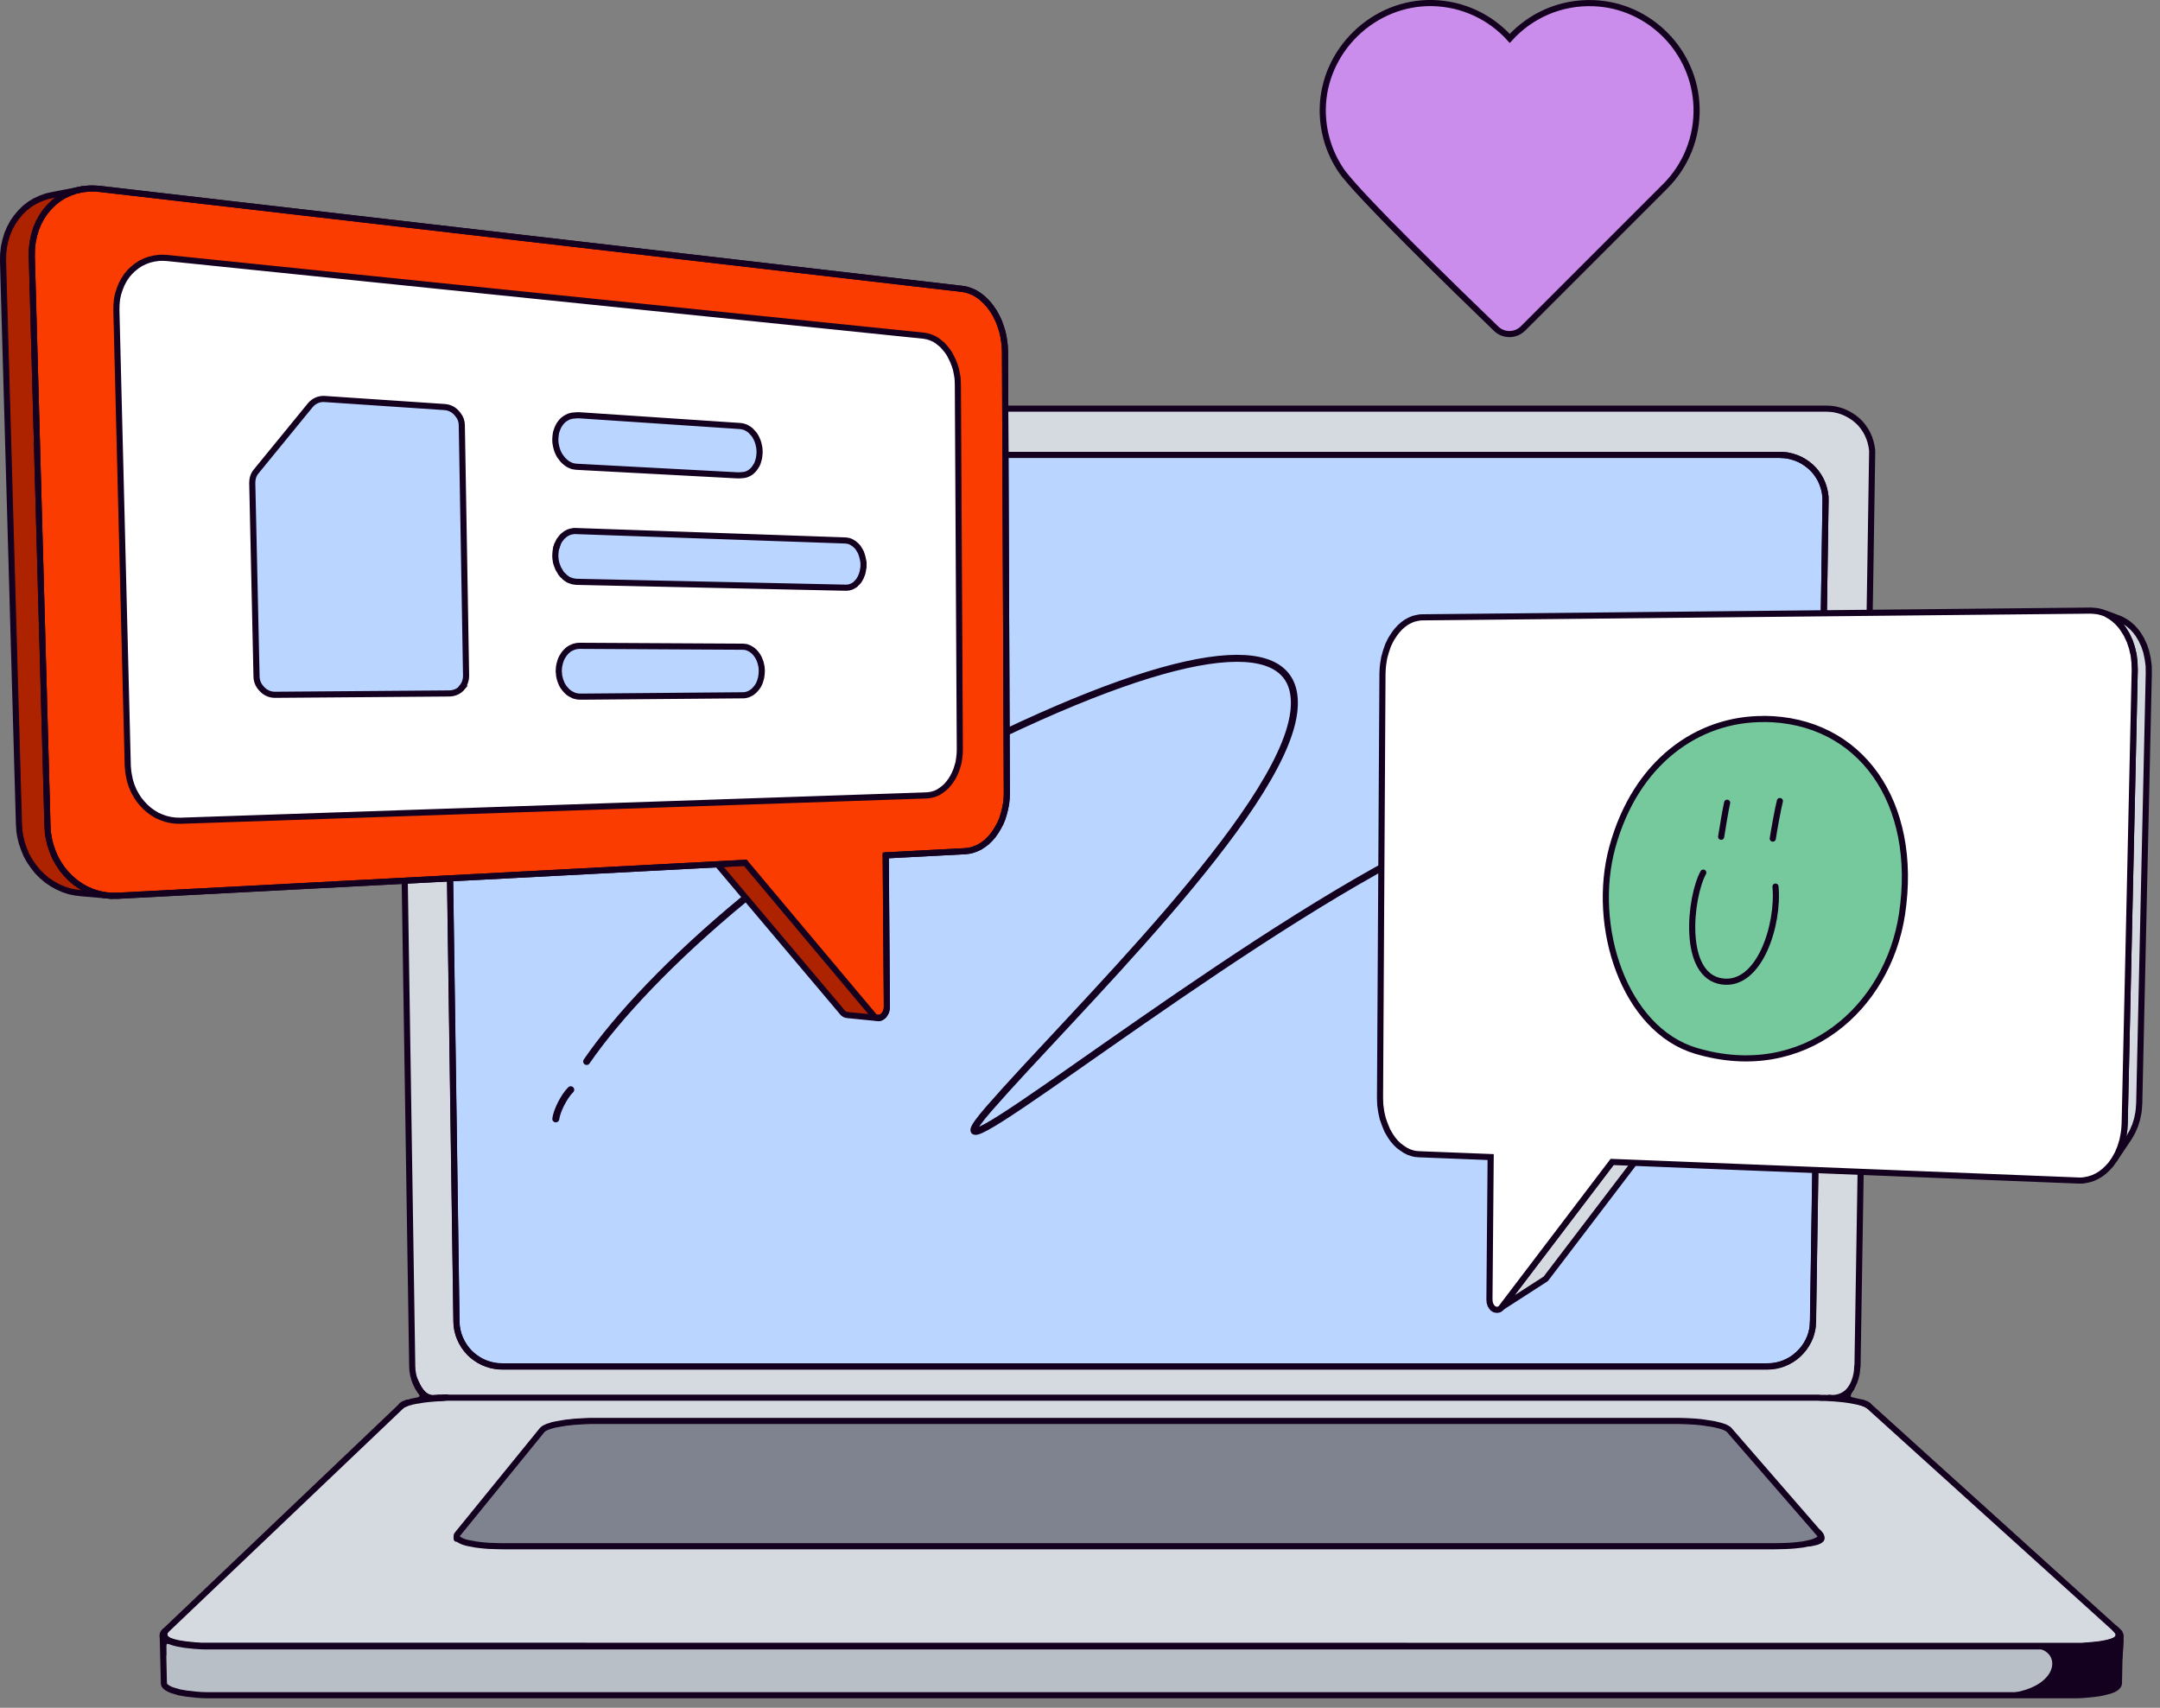<svg width="215" height="170" viewBox="0 0 215 170" fill="none" xmlns="http://www.w3.org/2000/svg">
<rect x="0" y="0" width="215" height="170" fill="#808080" stroke="none"/>
<g clip-path="url(#clip0_30_10048)">
<path d="M186.327 44.846L186.266 44.407L186.169 43.969L186.035 43.567L185.864 43.177L185.657 42.799L185.426 42.446L185.145 42.129L184.853 41.824L184.524 41.556L184.171 41.325L183.805 41.118L183.415 40.947L183.001 40.825L182.575 40.728L182.282 40.691L181.832 40.667H44.151L43.7 40.691L43.262 40.752L42.835 40.862L42.433 41.008L42.044 41.191L41.678 41.398L41.337 41.642L41.02 41.922L40.728 42.226L40.472 42.568L40.24 42.921L40.045 43.298L39.887 43.701L39.765 44.115L39.68 44.553L39.643 44.846L39.631 45.297L41.032 136.011L41.069 136.438L41.13 136.864L41.239 137.278L41.386 137.668L41.568 138.046L41.788 138.412L42.031 138.74L42.299 139.057L42.604 139.337L42.933 139.593L43.274 139.825L43.652 140.02L44.041 140.178L44.444 140.3L44.87 140.385L45.15 140.422L45.601 140.446H180.297L180.735 140.422L181.174 140.361L181.588 140.263L181.99 140.129L182.368 139.959L182.733 139.752L183.074 139.508L183.391 139.24L183.683 138.948L183.952 138.631L184.183 138.29L184.39 137.924L184.561 137.547L184.695 137.144L184.792 136.73L184.829 136.438L184.865 136.011L186.339 45.297L186.327 44.846Z" fill="#D5DAE0"/>
<path d="M184.865 136.011L184.841 136.45L184.804 136.73L184.707 137.144L184.573 137.547L184.402 137.924L184.195 138.29L183.964 138.631L183.696 138.948L183.403 139.24L183.087 139.508L182.745 139.739L182.38 139.947L182.002 140.117L181.6 140.251L181.186 140.349L180.76 140.41L180.321 140.434H45.601L45.162 140.41L44.87 140.373L44.444 140.288L44.041 140.166L43.652 140.008L43.286 139.813L42.933 139.581L42.604 139.325L42.299 139.045L42.031 138.74L41.788 138.412L41.568 138.058L41.386 137.681L41.239 137.291L41.13 136.876L41.057 136.45L41.032 136.011L39.631 45.309V44.858L39.68 44.566L39.765 44.127L39.887 43.713L40.045 43.311L40.24 42.933L40.472 42.58L40.728 42.251L41.02 41.946L41.337 41.666L41.678 41.422L42.044 41.203L42.433 41.02L42.835 40.874L43.262 40.764L43.7 40.704L44.151 40.679H181.832L182.282 40.704L182.575 40.74L183.001 40.838L183.415 40.972L183.805 41.142L184.183 41.349L184.536 41.581L184.865 41.849L185.17 42.141L185.438 42.47L185.682 42.823L185.889 43.201L186.059 43.591L186.193 44.005L186.291 44.432L186.352 44.87C186.352 44.87 186.364 45.321 184.89 136.036L184.865 136.011Z" stroke="#14001F" stroke-width="0.609" stroke-linecap="round" stroke-linejoin="round"/>
<path d="M181.697 49.463L181.636 49.012L181.539 48.586L181.405 48.184L181.234 47.782L181.027 47.416L180.784 47.063L180.516 46.746L180.223 46.454L179.894 46.186L179.541 45.942L179.175 45.735L178.786 45.577L178.371 45.443L177.945 45.345L177.653 45.309L177.202 45.284H48.78L48.33 45.309L47.891 45.382L47.465 45.479L47.063 45.626L46.673 45.808L46.307 46.015L45.966 46.271L45.649 46.539L45.357 46.844L45.101 47.185L44.87 47.538L44.675 47.916L44.516 48.318L44.395 48.732L44.309 49.159L44.273 49.463L44.261 49.914L45.442 131.577L45.467 132.015L45.54 132.442L45.649 132.856L45.796 133.246L45.978 133.624L46.185 133.989L46.429 134.318L46.709 134.635L47.002 134.915L47.331 135.171L47.684 135.402L48.049 135.597L48.439 135.756L48.853 135.89L49.268 135.975L49.56 136.012L49.999 136.036H175.898L176.337 136.012L176.775 135.951L177.19 135.853L177.592 135.707L177.969 135.536L178.335 135.329L178.676 135.098L178.993 134.83L179.285 134.525L179.553 134.208L179.785 133.867L179.992 133.502L180.162 133.124L180.296 132.722L180.394 132.308L180.43 132.015L180.455 131.577L181.71 49.914L181.697 49.463Z" fill="#BAD5FF" stroke="#14001F" stroke-width="0.609"/>
<path d="M180.455 131.577L180.431 132.015L180.394 132.296L180.297 132.71L180.163 133.112L179.992 133.49L179.785 133.855L179.553 134.196L179.285 134.513L178.993 134.805L178.676 135.073L178.335 135.317L177.97 135.524L177.592 135.695L177.19 135.829L176.776 135.926L176.349 135.987L175.911 136.012H49.999L49.56 135.987L49.268 135.951L48.842 135.865L48.44 135.743L48.05 135.585L47.684 135.39L47.331 135.159L47.002 134.903L46.697 134.623L46.429 134.306L46.186 133.965L45.967 133.611L45.784 133.234L45.638 132.844L45.528 132.43L45.455 132.003L45.43 131.565L44.249 49.902V49.451L44.297 49.159L44.383 48.732L44.505 48.318L44.663 47.916L44.858 47.538L45.089 47.185L45.345 46.856L45.638 46.551L45.954 46.271L46.295 46.028L46.661 45.808L47.051 45.626L47.453 45.479L47.879 45.37L48.318 45.309L48.769 45.284H177.19L177.641 45.309L177.933 45.345L178.36 45.443L178.774 45.577L179.164 45.747L179.541 45.955L179.895 46.186L180.224 46.454L180.528 46.746L180.796 47.075L181.04 47.429L181.247 47.794L181.418 48.184L181.552 48.598L181.649 49.025L181.71 49.463C181.71 49.463 181.722 49.914 180.467 131.589L180.455 131.577Z" stroke="#14001F" stroke-width="0.609" stroke-linecap="round" stroke-linejoin="round"/>
<path d="M210.937 162.522L210.791 162.363L185.974 139.922L185.864 139.849L185.718 139.776L185.523 139.703L185.304 139.618H185.231L185.048 139.557L184.755 139.496L184.451 139.435L184.122 139.374L183.769 139.325L183.403 139.277L183.001 139.24L182.587 139.203L182.16 139.179L181.722 139.155H181.283L180.991 139.13H44.468L44.029 139.167L43.59 139.191L43.201 139.216H43.188L42.799 139.252L42.421 139.289L42.056 139.337L41.714 139.398L41.385 139.447L41.093 139.508H41.044L40.825 139.581L40.581 139.642L40.374 139.727L40.191 139.8L40.106 139.849L39.996 139.922L16.434 162.363L16.313 162.522V162.899L16.288 162.924L16.386 163.046L16.471 163.119L16.544 163.168L16.751 163.277L17.007 163.375L17.312 163.472L17.653 163.557L18.055 163.63L18.506 163.691L18.969 163.74L19.444 163.789H19.492L20.029 163.825H20.406L206.916 163.838H207.27L207.489 163.813L208.013 163.777L208.512 163.728L208.975 163.679L209.402 163.606L209.767 163.533L210.096 163.448L210.389 163.35L210.62 163.241L210.803 163.131L210.949 163.009L211.022 162.887L211.046 162.765C211.01 162.607 210.961 162.522 210.961 162.522H210.937Z" fill="#D5DAE0" stroke="#14001F" stroke-width="0.609" stroke-linecap="round" stroke-linejoin="round"/>
<path d="M40.081 139.849L39.971 139.922L40.081 139.837L40.178 139.776L40.349 139.703L40.556 139.63L40.349 139.715L40.178 139.8L40.081 139.849Z" fill="#D5DAE0" stroke="#14001F" stroke-width="0.609" stroke-linecap="round" stroke-linejoin="round"/>
<path d="M43.602 139.155L43.2 139.179L43.615 139.143L44.029 139.118L44.468 139.106L44.029 139.13L43.602 139.155Z" fill="#D5DAE0" stroke="#14001F" stroke-width="0.609" stroke-linecap="round" stroke-linejoin="round"/>
<path d="M185.522 139.691L185.303 139.605L185.522 139.679L185.717 139.752L185.863 139.837L185.973 139.922L185.851 139.849L185.717 139.764L185.522 139.691Z" fill="#D5DAE0" stroke="#14001F" stroke-width="0.609" stroke-linecap="round" stroke-linejoin="round"/>
<path d="M16.203 162.802L16.227 162.839L16.264 162.936" fill="#D5DAE0"/>
<path d="M16.203 162.802L16.227 162.839L16.264 162.936" stroke="#14001F" stroke-width="0.609" stroke-linecap="round" stroke-linejoin="round"/>
<path d="M16.361 163.058V163.07L16.446 163.131" fill="#D5DAE0"/>
<path d="M16.361 163.058V163.07L16.446 163.131" stroke="#14001F" stroke-width="0.609" stroke-linecap="round" stroke-linejoin="round"/>
<path d="M18.03 163.667L18.469 163.752L18.956 163.801L19.419 163.838" fill="#D5DAE0"/>
<path d="M18.03 163.667L18.469 163.752L18.956 163.801L19.419 163.838" stroke="#14001F" stroke-width="0.609" stroke-linecap="round" stroke-linejoin="round"/>
<path d="M208.001 163.825L208.488 163.789L208.951 163.728" fill="#D5DAE0"/>
<path d="M208.001 163.825L208.488 163.789L208.951 163.728" stroke="#14001F" stroke-width="0.609" stroke-linecap="round" stroke-linejoin="round"/>
<path d="M158.647 0.317C155.321 0.183 152.324 1.56 150.278 3.826C148.377 1.718 145.648 0.378 142.602 0.305C136.73 0.171 131.711 5.032 131.662 10.904C131.65 13.146 132.32 15.229 133.489 16.959C135.049 19.274 145.222 29.154 148.925 32.724C149.669 33.443 150.85 33.43 151.593 32.699C155.041 29.252 164.191 20.102 165.75 18.543C167.76 16.532 168.966 13.73 168.869 10.636C168.686 5.08 164.191 0.536 158.647 0.317Z" fill="#CA8DEB"/>
<path d="M211.022 162.765V162.863L211.009 162.936L210.912 167.553L210.888 167.7L210.802 167.834L210.68 167.968L210.498 168.089L210.339 168.175L210.254 168.211L209.974 168.309L209.645 168.394L209.267 168.491L208.853 168.565L208.39 168.625L207.891 168.674L207.355 168.723L206.794 168.747H20.491L20.101 168.735L19.553 168.699L19.041 168.638L18.566 168.589L18.14 168.516L17.738 168.443L17.677 168.406L17.397 168.333L17.092 168.236L16.836 168.126L16.629 168.004L16.459 167.87L16.361 167.748L16.312 167.59V167.517L16.203 162.875V162.802L16.227 162.668L16.288 162.534V162.57L16.276 162.899L16.264 162.936V162.948L16.361 163.058L16.446 163.131L16.532 163.192L16.727 163.301L16.982 163.399L17.299 163.509L17.64 163.594L18.03 163.667L18.481 163.74L18.944 163.789L19.419 163.838H19.468L20.004 163.874L20.381 163.886H206.892L207.257 163.874L207.476 163.862L208 163.825L208.488 163.777L208.95 163.728L209.377 163.643L209.742 163.569L210.071 163.484L210.376 163.375L210.595 163.265L210.778 163.143L210.924 163.021L210.997 162.887L211.022 162.765Z" fill="#B9BFC7" stroke="#14001F" stroke-width="0.609" stroke-linecap="round" stroke-linejoin="round"/>
<path d="M180.893 152.617C180.979 152.714 181.076 152.812 181.137 152.946C181.234 153.165 181.039 153.238 180.857 153.299C180.564 153.397 180.272 153.47 179.98 153.518C179.699 153.567 179.821 153.994 180.101 153.945C180.528 153.872 181.186 153.786 181.49 153.445C181.807 153.08 181.49 152.605 181.21 152.325C181.015 152.117 180.711 152.422 180.905 152.629L180.893 152.617Z" fill="#14001F"/>
<path d="M180.442 152.532C180.527 152.654 180.686 152.836 180.649 153.007C180.613 153.19 180.393 153.238 180.247 153.275C179.967 153.336 180.089 153.762 180.369 153.701C180.661 153.64 180.954 153.482 181.064 153.19C181.173 152.873 181.015 152.568 180.832 152.312C180.674 152.081 180.284 152.312 180.454 152.532H180.442Z" fill="#14001F"/>
<path d="M184.207 138.034C183.988 138.302 183.72 138.692 183.781 139.057C183.841 139.423 184.183 139.545 184.511 139.569C184.792 139.593 184.792 139.155 184.511 139.13C184.329 139.118 184.17 139.082 184.231 138.862C184.28 138.68 184.402 138.497 184.524 138.351C184.706 138.131 184.39 137.827 184.219 138.046L184.207 138.034Z" fill="#14001F"/>
<path d="M184.061 137.924C183.635 138.607 182.892 138.96 182.088 138.838C181.807 138.802 181.698 139.216 181.966 139.264C182.965 139.423 183.891 139.021 184.439 138.156C184.585 137.912 184.208 137.693 184.061 137.937V137.924Z" fill="#14001F"/>
<path d="M41.154 137.412C41.556 138.326 42.116 139.337 43.237 139.362C43.517 139.362 43.517 138.935 43.237 138.923C42.287 138.899 41.86 137.936 41.531 137.193C41.422 136.937 41.044 137.157 41.154 137.412Z" fill="#14001F"/>
<path d="M41.544 138.533C41.641 138.631 41.787 138.777 41.763 138.935C41.726 139.106 41.495 139.143 41.349 139.167C41.069 139.228 41.19 139.654 41.471 139.593C41.775 139.532 42.104 139.386 42.189 139.057C42.275 138.728 42.068 138.46 41.86 138.229C41.666 138.022 41.361 138.326 41.556 138.533H41.544Z" fill="#14001F"/>
<path d="M210.363 162.168C210.57 162.376 210.851 162.571 210.924 162.875C210.973 163.07 210.924 163.338 210.912 163.533C210.887 164.045 210.851 164.569 210.814 165.08C210.79 165.36 211.228 165.36 211.253 165.08C211.314 164.361 211.411 163.594 211.375 162.875C211.35 162.4 211.009 162.181 210.692 161.852C210.485 161.657 210.181 161.961 210.388 162.156L210.363 162.168Z" fill="#14001F"/>
<path d="M210.303 162.339C210.449 162.497 210.693 162.705 210.486 162.924C210.328 163.094 210.011 163.18 209.804 163.253C209.536 163.338 209.645 163.764 209.926 163.679C210.279 163.57 210.778 163.399 210.949 163.033C211.132 162.631 210.888 162.327 210.62 162.034C210.425 161.827 210.121 162.132 210.315 162.339H210.303Z" fill="#14001F"/>
<path d="M16.41 162.144C16.312 162.302 16.202 162.473 16.166 162.656C16.129 162.838 16.19 163.021 16.276 163.204C16.397 163.46 16.775 163.241 16.653 162.985C16.531 162.729 16.653 162.583 16.787 162.363C16.933 162.12 16.556 161.9 16.41 162.144Z" fill="#14001F"/>
<path d="M16.483 162.059C16.3 162.339 16.154 162.644 16.3 162.973C16.422 163.253 16.666 163.46 16.934 163.582C17.19 163.691 17.409 163.314 17.153 163.204C16.983 163.131 16.836 163.021 16.727 162.863C16.593 162.644 16.727 162.461 16.849 162.278C17.007 162.047 16.629 161.827 16.471 162.059H16.483Z" fill="#14001F"/>
<path d="M17.239 163.204C17.166 163.168 17.08 163.131 17.007 163.082C16.971 163.058 16.861 163.021 16.837 162.985C16.788 162.875 16.63 162.851 16.532 162.912C16.422 162.973 16.398 163.107 16.459 163.216C16.52 163.326 16.617 163.375 16.727 163.436C16.837 163.497 16.922 163.545 17.019 163.594C17.129 163.643 17.251 163.618 17.324 163.521C17.385 163.423 17.348 163.277 17.251 163.216L17.239 163.204Z" fill="#14001F"/>
<path d="M16.228 162.132C16.057 162.29 15.923 162.461 15.899 162.692C15.874 162.948 15.923 163.216 15.935 163.472C15.96 163.752 16.398 163.752 16.374 163.472C16.362 163.289 16.35 163.119 16.337 162.936C16.325 162.692 16.362 162.607 16.532 162.437C16.739 162.242 16.423 161.937 16.228 162.132Z" fill="#14001F"/>
<path d="M16.959 163.253C16.679 163.082 16.362 163.18 16.203 163.472C16.118 163.643 16.118 163.85 16.118 164.033C16.118 164.264 16.118 164.496 16.118 164.727C16.118 165.007 16.557 165.007 16.557 164.727C16.557 164.532 16.557 164.325 16.557 164.13C16.557 164.033 16.52 163.509 16.727 163.631C16.971 163.777 17.19 163.399 16.947 163.253H16.959Z" fill="#14001F"/>
<path d="M41.325 137.79C41.507 138.253 41.824 138.74 42.238 139.033C42.677 139.337 43.189 139.325 43.688 139.277C43.968 139.252 43.968 138.814 43.688 138.838C43.286 138.874 42.86 138.923 42.506 138.692C42.153 138.46 41.885 138.058 41.739 137.693C41.641 137.437 41.215 137.547 41.312 137.815L41.325 137.79Z" fill="#14001F"/>
<path d="M158.647 0.317C155.321 0.183 152.324 1.56 150.278 3.826C148.377 1.718 145.648 0.378 142.602 0.305C136.73 0.171 131.711 5.032 131.662 10.904C131.65 13.146 132.32 15.229 133.489 16.959C135.049 19.274 145.222 29.154 148.925 32.724C149.669 33.443 150.85 33.43 151.593 32.699C155.041 29.252 164.191 20.102 165.75 18.543C167.76 16.532 168.966 13.73 168.869 10.636C168.686 5.08 164.191 0.536 158.647 0.317Z" stroke="#14001F" stroke-width="0.609"/>
<path d="M58.392 105.664C64.423 96.868 80.237 82.345 99.827 73.037C119.917 63.498 129.736 63.34 128.774 70.93C127.507 80.895 106.552 101.046 98.45 110.354C90.348 119.662 116.505 98.122 136.973 86.67C149.643 79.58 162.033 74.633 165.177 77.667C167.418 79.823 164.872 84.953 161.851 88.218" stroke="#14001F" stroke-width="0.694" stroke-linecap="round" stroke-linejoin="round"/>
<path d="M56.809 108.478C56.127 109.136 55.408 110.622 55.323 111.377" stroke="#14001F" stroke-width="0.694" stroke-linecap="round" stroke-linejoin="round"/>
<path d="M149.302 130.298L149.363 130.249L153.749 127.422L153.688 127.459L149.302 130.298Z" fill="#BFBFBE"/>
<path d="M149.363 130.249L149.424 130.188L153.81 127.362L153.749 127.422L149.363 130.249Z" fill="#BFBFBE"/>
<path d="M149.425 130.188L149.474 130.127L153.86 127.301L153.811 127.361L149.425 130.188Z" fill="#9C9B9B"/>
<path d="M149.474 130.127L160.463 115.666L164.361 113.522L153.86 127.301L149.474 130.127Z" fill="#D5DAE0" stroke="#14001F" stroke-width="0.609" stroke-linecap="round" stroke-linejoin="round"/>
<path d="M213.884 67.007L212.934 109.794L212.897 110.342L212.861 110.695L212.727 111.377L212.532 112.011L212.264 112.632L211.959 113.18L210.473 115.398L210.79 114.825L211.058 114.179L211.265 113.497L211.399 112.791L211.448 112.413L211.484 111.84L212.483 66.714L212.459 65.935L212.374 65.192L212.203 64.473L211.984 63.815L211.691 63.194L211.35 62.633L211.07 62.255L210.753 61.914L210.4 61.597L210.059 61.354L209.669 61.135L211.228 61.719L211.582 61.914L211.923 62.158L212.252 62.45L212.544 62.767L212.824 63.133L213.141 63.656L213.421 64.253L213.628 64.875L213.775 65.557L213.872 66.264L213.884 67.007Z" fill="#D5DAE0" stroke="#14001F" stroke-width="0.609" stroke-linecap="round" stroke-linejoin="round"/>
<path d="M212.484 66.714L211.485 111.84L211.448 112.413L211.4 112.791L211.266 113.497L211.058 114.18L210.79 114.825L210.474 115.398L210.096 115.934L209.779 116.275L209.463 116.58L209.097 116.86L208.732 117.079L208.342 117.262L207.927 117.396L207.501 117.481L207.233 117.518H206.941L162.655 115.751L160.462 115.666L149.473 130.127L149.412 130.2L149.364 130.249L149.303 130.298L149.242 130.334L149.169 130.359L149.108 130.371L149.047 130.383H148.974L148.901 130.371L148.852 130.359L148.779 130.346L148.73 130.322L148.669 130.273L148.596 130.237L148.547 130.176L148.499 130.127L148.438 130.03L148.365 129.92L148.328 129.798L148.279 129.652L148.255 129.347L148.377 115.179L141.237 114.898L140.848 114.862L140.592 114.801L140.226 114.679L139.885 114.508L139.556 114.289L139.227 114.045L138.923 113.753L138.655 113.436L138.399 113.071L138.094 112.547L137.851 111.962L137.631 111.341L137.485 110.683L137.388 109.989L137.363 109.282L137.607 67.068L137.631 66.532L137.668 66.166L137.778 65.472L137.96 64.826L138.18 64.192L138.46 63.632L138.789 63.12L139.057 62.767L139.349 62.45L139.666 62.17L139.983 61.939L140.348 61.744L140.701 61.597L141.067 61.512L141.323 61.464L141.591 61.451L208.135 60.781L208.573 60.818L208.853 60.854L209.268 60.964L210.839 61.549L211.229 61.719L209.67 61.135L210.059 61.354L210.401 61.597L210.754 61.914L211.071 62.255L211.351 62.633L211.692 63.194L211.984 63.815L212.204 64.473L212.374 65.192L212.46 65.935L212.484 66.714Z" fill="white" stroke="#14001F" stroke-width="0.609"/>
<path d="M175.569 71.563C185.182 71.624 190.993 79.86 189.324 90.983C187.923 100.315 179.59 107.808 168.808 104.604C161.669 102.484 158.33 92.226 160.487 84.331C162.802 75.876 168.991 71.527 175.569 71.575V71.563Z" fill="#76C99C"/>
<path d="M175.569 71.563C185.182 71.624 190.993 79.86 189.324 90.983C187.923 100.315 179.59 107.808 168.808 104.604C161.669 102.484 158.33 92.226 160.487 84.331C162.802 75.876 168.991 71.527 175.569 71.575V71.563Z" stroke="#14001F" stroke-width="0.609" stroke-linecap="round" stroke-linejoin="round"/>
<path d="M171.914 79.909C171.768 80.554 171.464 82.333 171.318 83.296" stroke="#14001F" stroke-width="0.609" stroke-linecap="round" stroke-linejoin="round"/>
<path d="M177.165 79.738C177.007 80.311 176.556 82.784 176.458 83.478" stroke="#14001F" stroke-width="0.609" stroke-linecap="round" stroke-linejoin="round"/>
<path d="M169.539 86.865C168.223 89.253 167.334 97.135 171.415 97.696C175.155 98.22 177.08 92.019 176.727 88.254" stroke="#14001F" stroke-width="0.609" stroke-linecap="round" stroke-linejoin="round"/>
<path d="M87.243 101.326L84.197 101.022L84.124 100.985L84.063 100.961L83.978 100.912L83.856 100.778L71.149 85.708L74.183 85.878L86.902 101.095L87.023 101.217L87.097 101.266L87.157 101.302L87.243 101.326Z" fill="#AD2300"/>
<path d="M11.062 89.168L8.199 88.924L7.565 88.851L6.932 88.729L6.335 88.534L5.75 88.278L5.189 87.986L4.678 87.62L4.19 87.218L3.74 86.755L3.338 86.256L2.972 85.72L2.655 85.135L2.387 84.526L2.168 83.892L2.022 83.222L1.937 82.759L1.888 82.053L0.304 26.023L0.316 25.304L0.402 24.598L0.536 23.915L0.743 23.282L0.986 22.685L1.291 22.112L1.644 21.601L2.058 21.125L2.497 20.699L2.997 20.321L3.508 20.005L4.069 19.736L4.653 19.542L5.263 19.408L8.15 18.847L7.541 18.981L6.944 19.201L6.383 19.456L5.872 19.773L5.372 20.151L4.934 20.589L4.519 21.064L4.154 21.601L3.849 22.149L3.594 22.758L3.399 23.416L3.252 24.098L3.179 24.805L3.167 25.536L4.727 82.211L4.775 82.93L4.848 83.405L5.007 84.075L5.226 84.721L5.482 85.342L5.811 85.927L6.164 86.475L6.591 86.975L7.041 87.438L7.529 87.864L8.052 88.217L8.601 88.534L9.186 88.778L9.795 88.973L10.428 89.107L11.062 89.168Z" fill="#AD2300"/>
<path d="M87.156 101.302L87.242 101.326L87.022 101.217L87.096 101.266L87.156 101.302Z" fill="#6B1400"/>
<path d="M100.217 78.861L100.204 79.397L100.156 79.945L100.046 80.481L99.924 80.981L99.778 81.48L99.583 81.943L99.352 82.37L99.096 82.784L98.84 83.174L98.535 83.503L98.219 83.819L97.877 84.075L97.512 84.319L97.122 84.49L96.732 84.624L96.464 84.684L96.05 84.733L88.155 85.147L88.277 100.206V100.327L88.265 100.425L88.241 100.522L88.192 100.717L88.143 100.803L88.094 100.9L88.046 100.973L87.997 101.034L87.948 101.107L87.887 101.156L87.814 101.205L87.741 101.253L87.68 101.29L87.607 101.314L87.096 101.266L74.181 85.878L71.416 86.037H71.404L11.719 89.168H11.061L10.428 89.107L9.794 88.973L9.185 88.778L8.6 88.534L8.052 88.218L7.528 87.864L7.041 87.438L6.59 86.975L6.164 86.475L5.81 85.927L5.481 85.342L5.225 84.721L5.006 84.075L4.848 83.405L4.775 82.93L4.726 82.211L3.167 25.536V25.524L3.179 24.805L3.252 24.098L3.398 23.416L3.593 22.758L3.849 22.149L4.153 21.601L4.519 21.065L4.933 20.589L5.372 20.151L5.871 19.773L6.383 19.456L6.943 19.201L7.54 18.981L8.149 18.847L8.795 18.774L9.221 18.762L9.892 18.799L95.745 28.752L96.172 28.825L96.586 28.959L96.988 29.13L97.366 29.361L97.719 29.629L98.06 29.946L98.389 30.287L98.681 30.677L98.962 31.079L99.205 31.53L99.437 32.005L99.607 32.504L99.778 33.016L99.888 33.552L99.973 34.113L100.009 34.478L100.034 35.051L100.217 78.861Z" fill="#FA3C00" stroke="#14001F" stroke-width="0.609"/>
<path d="M87.608 101.314L87.535 101.339H87.449L87.388 101.351H87.376L87.315 101.339L87.242 101.326L87.096 101.266L87.059 101.241L87.035 101.229L86.901 101.095L87.608 101.314Z" fill="#6B1400"/>
<path d="M74.181 85.89L86.901 101.095L86.962 101.156L87.022 101.217L87.096 101.265L87.169 101.302L87.254 101.338H87.315" fill="#14001F"/>
<path d="M88.168 85.147L88.278 100.206L88.266 100.315L88.254 100.425L88.241 100.522L88.217 100.62L88.18 100.717L88.144 100.803L88.095 100.888L88.046 100.961L87.998 101.034L87.937 101.107L87.876 101.156L87.815 101.205L87.742 101.253L87.681 101.29L87.608 101.314L87.535 101.339L87.462 101.351H87.388L87.315 101.339H87.254L87.084 101.314L84.379 101.046L84.343 101.034H84.27L84.197 101.01L84.123 100.985L84.05 100.949L83.989 100.9L83.916 100.851L83.855 100.778L71.416 86.037" stroke="#14001F" stroke-width="0.609" stroke-linecap="round" stroke-linejoin="round"/>
<path d="M74.182 85.891L71.416 86.037L11.72 89.168H11.062L10.465 89.119L10.172 89.095L8.199 88.924L7.553 88.851L6.932 88.729L6.335 88.534L5.75 88.278L5.202 87.974L4.678 87.621L4.19 87.206L3.74 86.755L3.338 86.256L2.972 85.72L2.643 85.147L2.387 84.526L2.168 83.892L2.01 83.222L1.937 82.76L1.888 82.053L0.304 26.023L0.316 25.292L0.389 24.598L0.536 23.928L0.73 23.282L0.986 22.685L1.291 22.125L1.656 21.601L2.058 21.125L2.497 20.699L2.984 20.321L3.508 20.005L4.069 19.749L4.653 19.542L5.263 19.408L7.346 19.006L7.602 18.957L8.15 18.847L8.783 18.774L9.222 18.762L9.892 18.799L95.746 28.752L96.172 28.825L96.587 28.959L96.989 29.13L97.366 29.361L97.732 29.629L98.073 29.946L98.39 30.287L98.694 30.677L98.962 31.091L99.206 31.53L99.425 32.005L99.608 32.504L99.766 33.016L99.888 33.552L99.974 34.1L100.01 34.478L100.034 35.051L100.217 78.849L100.205 79.409L100.144 79.957L100.059 80.481L99.925 80.993L99.766 81.48L99.584 81.943L99.352 82.382L99.109 82.784L98.828 83.162L98.536 83.515L98.219 83.819L97.866 84.087L97.513 84.307L97.135 84.49L96.733 84.624L96.465 84.684L96.051 84.733L88.168 85.147" stroke="#14001F" stroke-width="0.609" stroke-linecap="round" stroke-linejoin="round"/>
<path d="M11.061 89.168L10.464 89.119L9.794 88.973L9.185 88.778L8.6 88.522L8.052 88.217L7.528 87.852L7.041 87.438L6.59 86.987L6.176 86.475L5.81 85.927L5.493 85.354L5.225 84.733L5.006 84.075L4.848 83.405L4.775 82.942L4.726 82.223L3.167 25.536L3.179 24.805L3.252 24.086L3.398 23.416L3.593 22.77L3.849 22.161L4.166 21.588L4.519 21.064L4.921 20.589L5.372 20.151L5.859 19.773L6.383 19.456L6.943 19.188L7.601 18.957L8.149 18.847" stroke="#14001F" stroke-width="0.609" stroke-linecap="round" stroke-linejoin="round"/>
<path d="M95.538 74.573L95.526 75.023L95.478 75.45L95.417 75.876L95.307 76.266L95.185 76.656L95.027 77.021L94.856 77.362L94.649 77.692L94.442 77.972L94.198 78.252L93.943 78.483L93.662 78.691L93.382 78.873L93.078 79.007L92.761 79.105L92.554 79.141L92.225 79.178L17.981 81.7L17.47 81.688L16.994 81.627L16.519 81.517L16.069 81.359L15.618 81.164L15.204 80.908L14.814 80.628L14.448 80.299L14.119 79.945L13.803 79.555L13.534 79.129L13.291 78.678L13.096 78.203L12.938 77.704L12.828 77.18L12.767 76.814L12.718 76.266L11.585 30.896V30.884L11.597 30.324L11.646 29.788L11.756 29.264L11.914 28.777L12.097 28.314L12.328 27.875L12.596 27.461L12.901 27.095L13.242 26.766L13.608 26.474L13.997 26.218L14.424 26.011L14.85 25.853L15.313 25.743L15.8 25.67L16.13 25.658L16.629 25.682L91.957 33.418L92.286 33.479L92.615 33.577L92.931 33.711L93.236 33.881L93.516 34.101L93.796 34.332L94.04 34.6L94.284 34.905L94.503 35.221L94.686 35.575L94.868 35.952L95.015 36.33L95.149 36.744L95.234 37.171L95.307 37.585L95.331 37.889L95.344 38.34L95.538 74.573Z" fill="white" stroke="#14001F" stroke-width="0.609"/>
<path d="M85.951 55.981V56.444L85.914 56.651L85.878 56.87L85.829 57.078L85.756 57.273L85.683 57.455L85.585 57.638L85.488 57.796L85.366 57.943L85.244 58.065L85.11 58.199L84.952 58.296L84.818 58.369L84.659 58.43L84.489 58.479L84.379 58.491L84.197 58.503L57.394 57.918L57.187 57.894L56.98 57.857L56.797 57.796L56.602 57.723L56.431 57.614L56.261 57.492L56.115 57.346L55.956 57.2L55.822 57.029L55.713 56.834L55.591 56.639L55.579 56.615L55.53 56.505L55.42 56.213L55.347 55.981L55.311 55.737L55.286 55.579L55.274 55.336L55.286 55.067L55.311 54.836L55.347 54.605L55.493 54.166L55.591 53.959L55.688 53.776L55.822 53.605L55.944 53.447L56.102 53.301L56.261 53.179L56.31 53.142L56.431 53.069L56.492 53.045L56.602 52.984L56.797 52.923L56.98 52.887L57.114 52.862H57.309L84.16 53.8L84.343 53.825L84.513 53.861L84.684 53.922L84.83 54.008L84.989 54.105L85.123 54.215L85.257 54.337L85.391 54.483L85.5 54.653L85.598 54.812L85.695 54.994L85.768 55.202L85.829 55.396L85.878 55.603L85.951 55.981Z" fill="#BAD5FF" stroke="#14001F" stroke-width="0.609"/>
<path d="M55.493 54.166L55.347 54.604L55.42 54.373L55.493 54.166Z" fill="#BAD5FF" stroke="#14001F" stroke-width="0.609"/>
<path d="M46.04 68.408C45.723 68.798 45.248 69.017 44.736 69.029L27.363 69.163C26.888 69.163 26.425 68.968 26.096 68.615L25.986 68.493C25.706 68.189 25.548 67.787 25.535 67.372L25.109 48.05C25.109 47.648 25.231 47.246 25.487 46.941L30.884 40.338C31.237 39.912 31.761 39.68 32.309 39.717L44.273 40.521C44.748 40.557 45.175 40.777 45.479 41.142L45.589 41.276C45.833 41.569 45.967 41.934 45.967 42.324L46.393 67.287C46.393 67.689 46.259 68.079 46.003 68.396L46.04 68.408Z" fill="#BAD5FF" stroke="#14001F" stroke-width="0.609"/>
<path d="M75.595 44.736L75.583 44.578L75.534 44.346L75.486 44.127L75.413 43.908L75.327 43.701L75.23 43.506L75.12 43.323L74.998 43.165L74.852 43.006L74.718 42.86L74.56 42.738L74.401 42.641L74.231 42.543L74.048 42.482L73.865 42.434L73.683 42.409L57.662 41.337H57.455L57.138 41.361L57.004 41.374L56.809 41.41L56.614 41.471L56.444 41.556L56.273 41.654L56.102 41.776L55.956 41.91L55.822 42.068L55.7 42.239L55.591 42.421L55.493 42.629L55.42 42.836L55.347 43.055L55.311 43.299L55.286 43.542L55.274 43.786L55.286 44.042L55.311 44.212L55.359 44.456L55.42 44.688L55.493 44.907L55.591 45.126L55.7 45.333L55.834 45.516L55.968 45.699L56.115 45.857L56.273 46.003L56.444 46.137L56.626 46.247L56.809 46.332L57.004 46.405L57.211 46.442L57.418 46.466L73.415 47.319H73.597L73.914 47.295L74.036 47.282L74.219 47.246L74.389 47.185L74.548 47.112L74.706 47.014L74.852 46.893L74.986 46.759L75.108 46.612L75.218 46.442L75.327 46.271L75.413 46.076L75.474 45.881L75.534 45.662L75.571 45.443L75.595 45.211L75.608 44.968L75.595 44.736Z" fill="#BAD5FF" stroke="#14001F" stroke-width="0.609"/>
<path d="M75.815 66.556L75.803 66.398L75.754 66.166L75.705 65.959L75.632 65.752L75.547 65.545L75.45 65.362L75.34 65.192L75.218 65.033L75.084 64.887L74.938 64.753L74.779 64.643L74.621 64.546L74.451 64.473L74.28 64.412L74.097 64.388L73.902 64.375L57.991 64.29H57.674L57.467 64.302L57.333 64.327L57.138 64.375L56.956 64.448L56.773 64.534L56.602 64.643L56.444 64.777L56.298 64.924L56.164 65.082L56.042 65.265L55.932 65.447L55.835 65.654L55.762 65.874L55.701 66.093L55.652 66.325L55.628 66.568L55.615 66.824L55.64 67.068L55.652 67.238L55.701 67.47L55.762 67.701L55.847 67.921L55.932 68.128L56.042 68.323L56.176 68.505L56.31 68.664L56.456 68.822L56.614 68.956L56.785 69.066L56.968 69.163L57.151 69.249L57.346 69.297L57.54 69.334L57.748 69.346H58.064L73.963 69.212L74.146 69.2L74.268 69.175L74.451 69.127L74.609 69.054L74.779 68.968L74.926 68.859L75.072 68.737L75.206 68.591L75.328 68.445L75.45 68.274L75.547 68.091L75.632 67.896L75.693 67.689L75.754 67.482L75.791 67.251L75.815 67.019L75.827 66.788L75.815 66.556Z" fill="#BAD5FF" stroke="#14001F" stroke-width="0.609"/>
<path d="M210.876 163.119C210.328 163.472 208.695 163.923 207.952 163.923C207.209 163.923 202.713 164.069 202.713 164.069C205.455 164.459 204.882 168.54 198.669 168.65L206.502 168.93L209.231 168.589L210.766 167.943L210.876 163.131V163.119Z" fill="#14001F"/>
<path d="M181.234 153.141L181.209 153.068L181.185 153.056L181.149 153.129L181.051 153.238L180.893 153.324L180.698 153.421L180.454 153.518L180.174 153.592L179.845 153.665L179.492 153.738L179.102 153.786L178.675 153.835L178.212 153.872L177.725 153.896L177.213 153.908L176.677 153.92H50.047L49.511 153.908L49.17 153.896L48.682 153.884L48.207 153.847L47.769 153.799L47.367 153.75L46.989 153.677L46.648 153.616L46.343 153.543L46.087 153.458L45.868 153.36L45.697 153.263L45.563 153.153L45.478 153.056L45.466 153.068L45.454 153.177V152.946L45.466 152.824L45.539 152.714L53.982 142.334L54.079 142.249L54.165 142.188L54.335 142.103L54.518 142.018L54.762 141.945L55.017 141.859L55.31 141.798L55.651 141.737L55.992 141.677L56.358 141.616L56.748 141.579L57.15 141.53L57.576 141.506L58.015 141.482L58.453 141.457L58.916 141.445H167.126L167.43 141.457L167.881 141.469L168.332 141.494L168.746 141.518L169.173 141.555L169.562 141.603L169.94 141.664L170.293 141.713L170.635 141.774L170.939 141.847L171.232 141.92L171.463 141.993L171.536 142.018L171.682 142.066L171.865 142.164L172.011 142.249L172.109 142.334L181.124 152.714L181.209 152.824L181.234 152.897V153.141Z" fill="#7E838F" stroke="#14001F" stroke-width="0.609" stroke-linecap="round" stroke-linejoin="round"/>
</g>
<defs>
<clipPath id="clip0_30_10048">
<rect width="214.19" height="169.052" fill="white"/>
</clipPath>
</defs>
</svg>
